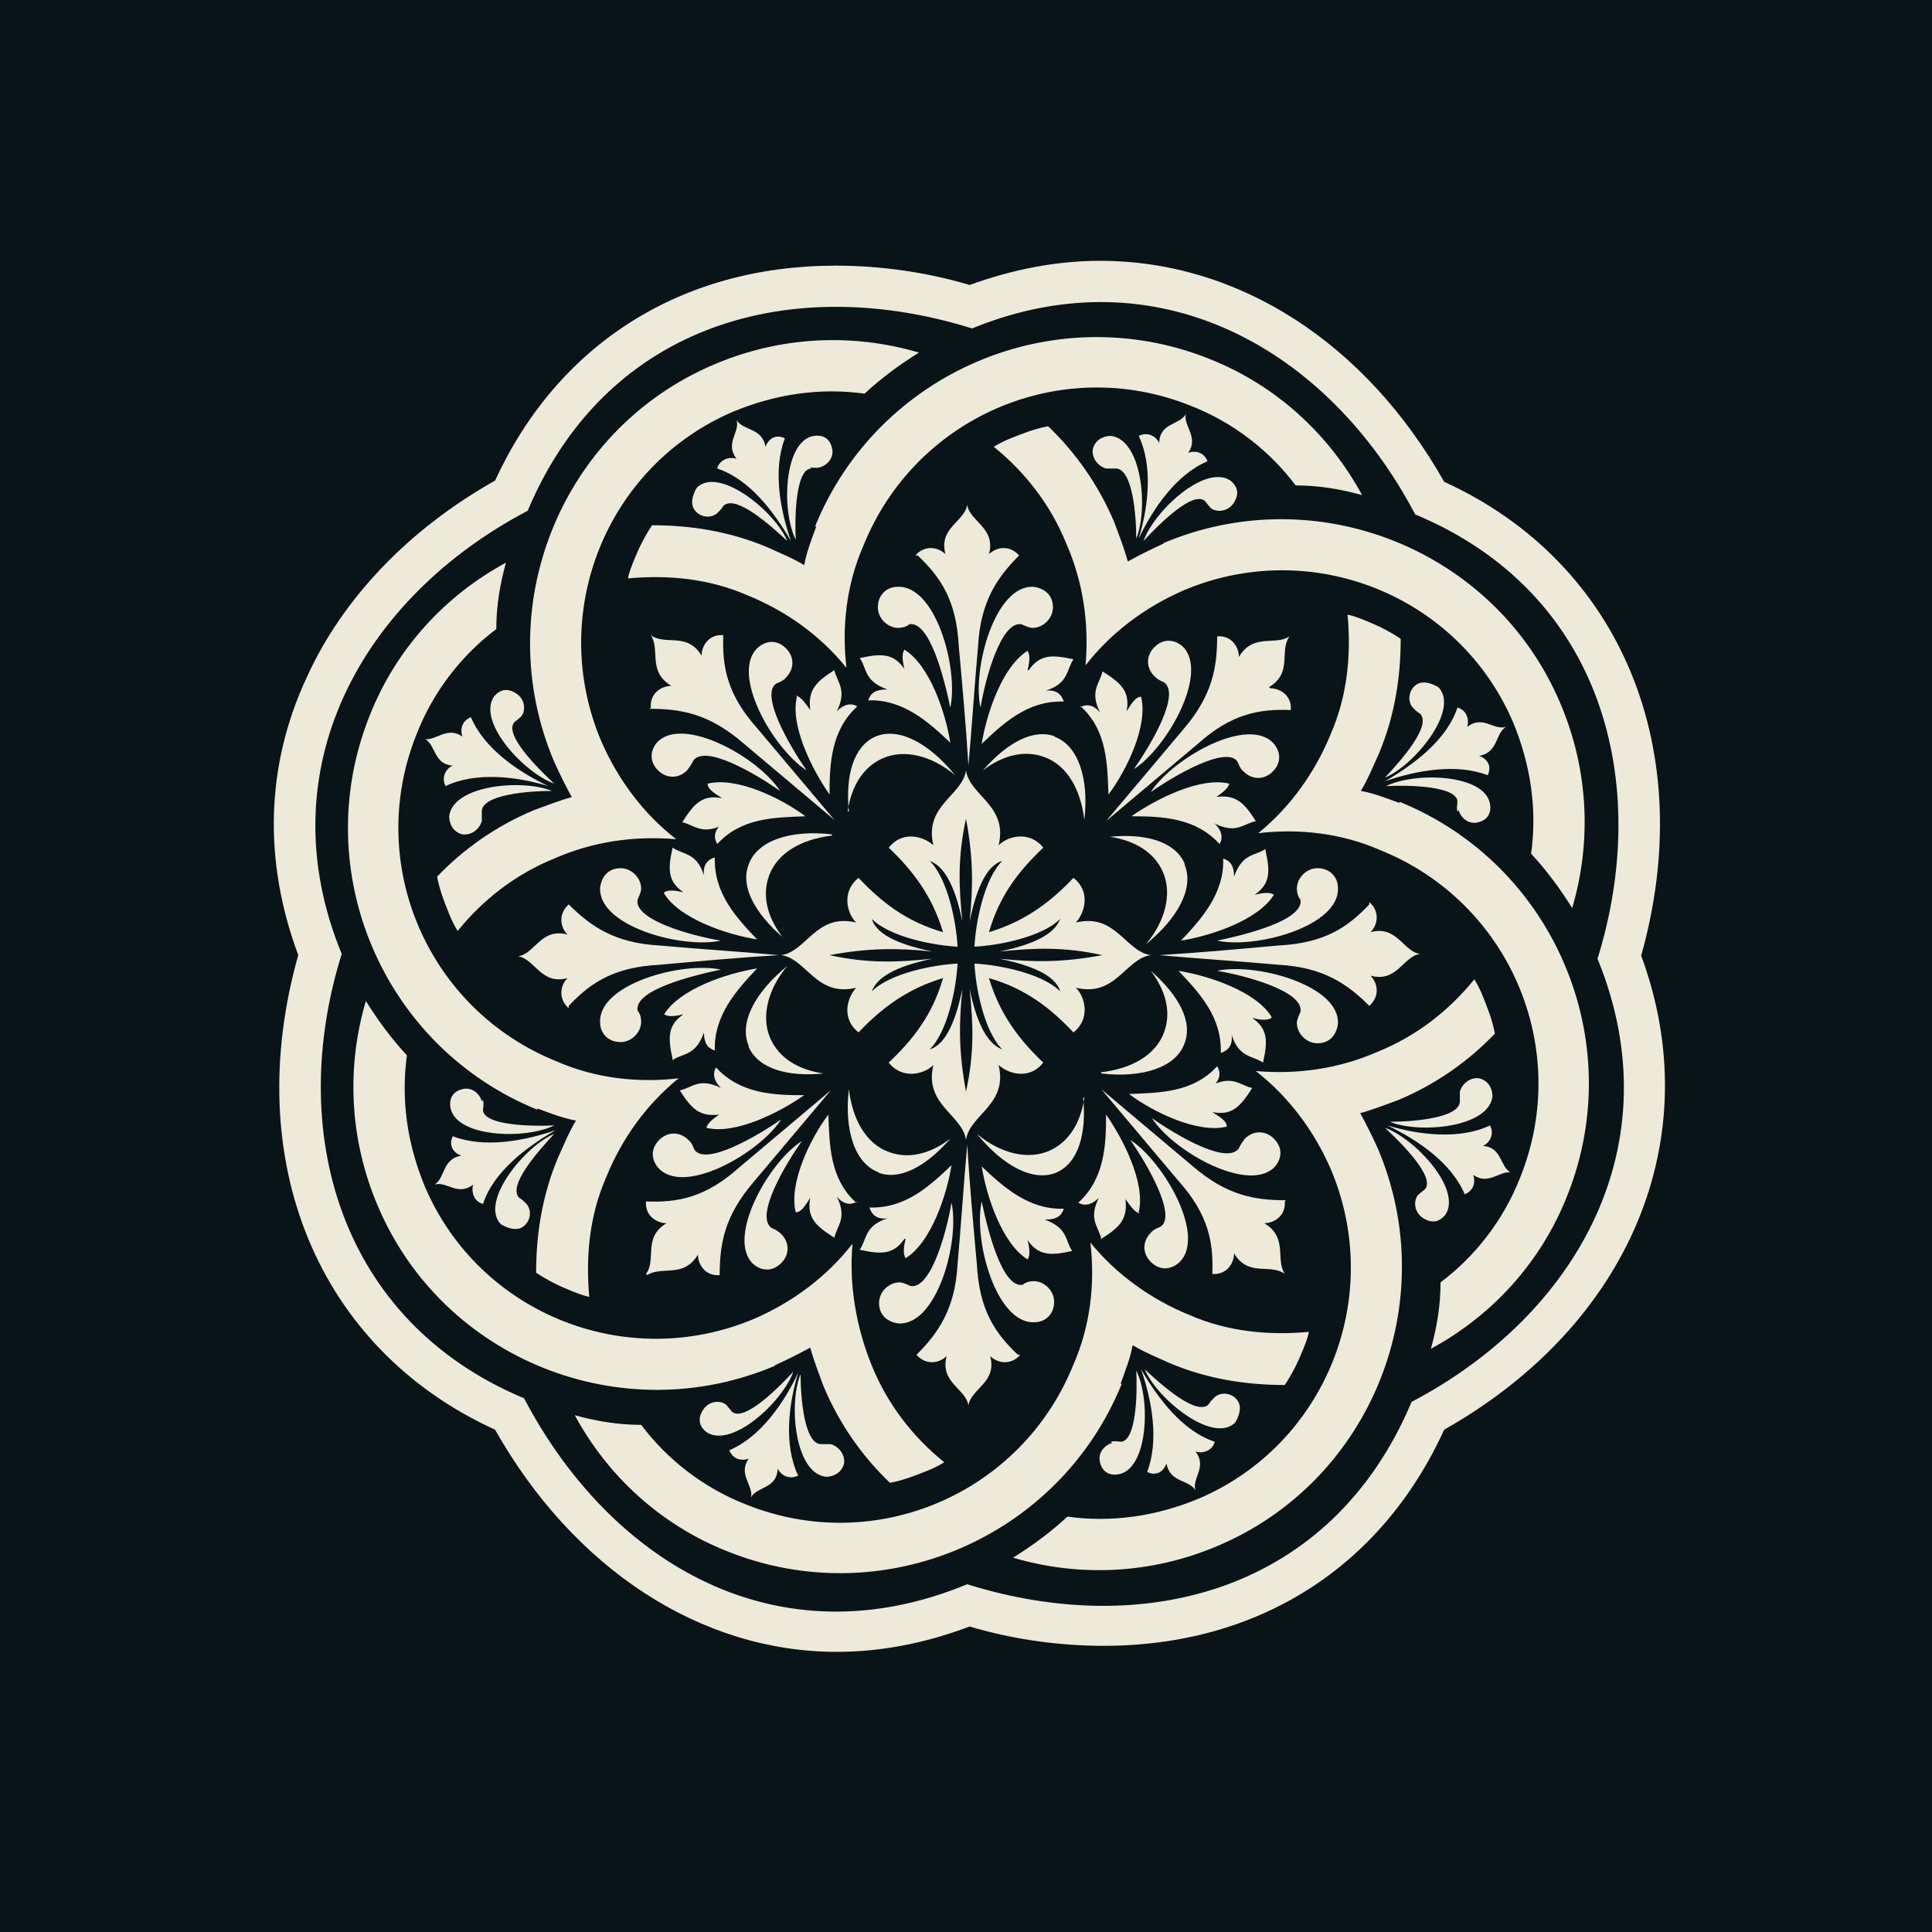 <?xml version="1.0" encoding="UTF-8"?>
<svg id="uuid-5707b710-bff1-4bae-abe9-18ae37b89928" data-name="Layer 1" xmlns="http://www.w3.org/2000/svg" width="16" height="16" viewBox="0 0 16 16">
  <defs>
    <style>
      .uuid-e26ec8dd-88c2-4d94-b117-0622a899f504 {
        fill: #edead9;
      }

      .uuid-a1b7dccb-4565-493a-8408-604cfd5dc403 {
        fill: #091419;
      }
    </style>
  </defs>
  <rect class="uuid-a1b7dccb-4565-493a-8408-604cfd5dc403" width="16" height="16"/>
  <path class="uuid-e26ec8dd-88c2-4d94-b117-0622a899f504" d="m6.24,10.47c.06.05.15.07.23-.01.07-.07.07-.17,0-.24-.02-.02-.05-.04-.08-.05h0c-.14-.1.11-.52.25-.72-.28.18-.63.81-.4,1.02Zm2.67-2.83c.08-.09.12-.26-.02-.37-.19.2-.4.36-.7.45.09-.31.25-.51.45-.7-.11-.14-.29-.1-.37-.02.08-.33-.24-.41-.27-.62-.03.21-.35.29-.27.62-.09-.08-.26-.12-.37.02.2.19.36.4.45.7-.31-.09-.51-.25-.7-.45-.14.11-.1.29-.02.37-.33-.08-.41.24-.62.27.21.03.29.35.62.27-.08.09-.12.26.02.37.19-.2.4-.36.7-.45-.09.31-.25.51-.45.7.11.14.29.1.37.02-.08.33.24.41.27.62.03-.21.35-.29.27-.62.09.08.26.12.37-.02-.2-.19-.36-.4-.45-.7.31.09.51.25.7.45.14-.11.1-.29.02-.37.33.08.41-.24.62-.27-.21-.03-.29-.35-.62-.27Zm-.63.3c.24.05.46.13.5.27-.15-.15-.51-.22-.71-.23.01.2.08.56.23.71-.14-.05-.22-.26-.27-.5.03.29.04.53-.03.85-.06-.32-.06-.56-.03-.85-.05.24-.13.46-.27.5.15-.15.22-.51.23-.71-.2.01-.56.08-.71.23.05-.14.26-.22.5-.27-.29.03-.53.04-.85-.03.32-.06.56-.06.85-.03-.24-.05-.46-.13-.5-.27.15.15.51.22.71.23-.01-.2-.08-.56-.23-.71.14.05.22.26.27.5-.03-.29-.04-.53.03-.85.06.32.06.56.03.85.05-.24.13-.46.27-.5-.15.15-.22.51-.23.71.2-.01.56-.08.71-.23-.05.14-.26.22-.5.27.29-.03.53-.04.85.03-.32.06-.56.06-.85.03Zm-2.08.73c.08.18.32.25.62.22-.21-.03-.37-.13-.44-.29-.08-.18-.02-.41.14-.6-.27.22-.4.47-.32.66Zm4.33-.25c-.13-.21-.52-.34-.77-.38.17.18.36.38.35.68.06-.02.1-.06.09-.15.06.19.17.17.26.23.04-.18.04-.28-.09-.37.08.02.13.02.16,0Zm-2.1,2.8c-.19-.18-.32-.37-.34-.75-.03-.33-.06-.66-.08-.99-.03.33-.05.66-.08.99-.02.37-.16.57-.34.75.08.09.19.07.25.01-.06.22.16.27.18.41.02-.14.24-.19.18-.41.06.06.17.08.25-.01Zm1.1-.77c.08.08.17.06.23.01.24-.21-.12-.84-.4-1.02.14.2.39.63.25.72h0s-.06.02-.08.05c-.07.07-.07.17,0,.24Zm1.12-.51c-.26,0-.49-.04-.77-.28-.25-.21-.51-.43-.76-.64.21.25.43.51.64.76.25.28.29.51.28.77.12.01.18-.09.18-.17.12.2.3.08.42.17-.08-.12.03-.3-.17-.42.08,0,.18-.06.17-.18Zm-1.22.1c.06-.24-.13-.61-.27-.81,0,.25-.01.53-.23.73.05.03.11.02.17-.04-.09.18,0,.24.02.34.16-.1.22-.17.2-.33.05.07.08.11.12.12Zm-2.34-.08c-.22-.2-.22-.48-.23-.73-.15.2-.33.57-.27.81.04,0,.07-.04.12-.12-.03.16.04.23.2.33.02-.1.11-.16.02-.34.06.07.12.07.17.04Zm1.64.82c0-.09-.08-.17-.17-.17-.03,0-.07.01-.09.03h0c-.17.03-.29-.45-.34-.69-.07.32.12,1.02.44,1,.08,0,.16-.06.16-.17Zm-.07-.68c.09,0,.13-.03.15-.09-.29.01-.5-.18-.68-.35.04.25.17.64.38.77.02-.03.02-.08,0-.16.09.13.19.13.37.09-.06-.08-.03-.19-.23-.26Zm.32-1.01c-.03.21-.13.37-.29.44-.18.08-.41.02-.6-.14.22.27.47.4.66.32.18-.08.25-.32.22-.62Zm1.33.34s-.04.05-.05.08h0c-.1.14-.52-.11-.72-.25.18.28.81.63,1.02.4.05-.06.07-.15-.01-.23-.07-.07-.17-.07-.24,0Zm-2.87,1.53c.32.02.51-.68.44-1-.04.24-.17.72-.34.69h0s-.06-.03-.09-.03c-.09,0-.17.08-.17.17,0,.11.08.16.16.17Zm2.37-3.81c-.08-.18-.32-.25-.62-.22.21.03.37.13.44.29.08.18.02.41-.14.6.27-.22.4-.47.32-.66Zm-.69,1.74c.34.04.62-.05.69-.25.07-.18-.05-.4-.28-.6.13.17.17.35.11.51-.07.19-.27.3-.52.33Zm-2.23-1.98c-.34-.04-.62.05-.69.25-.07.18.05.4.28.6-.13-.17-.17-.35-.11-.51.07-.19.27-.3.52-.33Zm.61,3.35c-.02.08-.02.13,0,.16.21-.13.34-.52.38-.77-.18.17-.38.36-.68.35.02.06.06.1.15.09-.19.06-.17.17-.23.26.18.04.28.04.37-.09Zm-.23-.55c.18.07.4-.05.6-.28-.17.13-.35.17-.51.11-.19-.07-.3-.27-.33-.52-.04.34.05.62.25.69Zm-.86,1.6c.11-.05.21-.1.3-.15.03.11.07.21.11.32.13.31.32.58.55.8.11-.02.21-.06.31-.1.05-.02.09-.04.14-.07-.26-.21-.47-.48-.6-.8-.13-.32-.19-.67-.16-1.01-.21.27-.49.48-.81.62-1.06.45-2.28-.04-2.73-1.09-.15-.36-.2-.73-.15-1.09-.13-.14-.24-.29-.34-.45-.16.54-.14,1.14.1,1.7.54,1.27,2.02,1.86,3.29,1.32Zm-.84-2.53c.08-.06.19-.03.26-.23,0,.09.03.13.09.15-.01-.29.18-.5.35-.68-.25.04-.64.17-.77.38.03.02.08.02.16,0-.13.09-.13.19-.09.37Zm-.86-.45c.18-.19.37-.32.75-.34.33-.03.66-.06.99-.08-.33-.03-.66-.05-.99-.08-.37-.02-.57-.16-.75-.34-.09.08-.07.19-.01.25-.22-.06-.27.16-.41.18.14.02.19.24.41.18-.06.06-.08.17.01.25Zm1.26-.3c-.32-.07-1.02.12-1,.44,0,.08.06.16.17.16.09,0,.17-.08.17-.17,0-.03-.01-.07-.03-.09h0c-.03-.17.45-.29.69-.34Zm-.47-.63c.13.21.52.34.77.38-.17-.18-.36-.38-.35-.68-.06.02-.1.06-.09.15-.06-.19-.17-.17-.26-.23-.04.18-.04.28.09.37-.08-.02-.13-.02-.16,0Zm-.36-.21c-.11,0-.16.08-.17.16-.02.32.68.51,1,.44-.24-.04-.72-.17-.69-.34h0s.03-.06.03-.09c0-.09-.08-.17-.17-.17Zm-.99,2.95s.11.07.18.02c.06-.04.08-.13.03-.19-.02-.02-.04-.04-.06-.05h0c-.1-.1.16-.39.29-.53-.24.1-.61.55-.45.74Zm1.23-4.27c.26,0,.49.04.77.28.25.21.51.43.76.64-.21-.25-.43-.51-.64-.76-.25-.28-.29-.51-.28-.77-.12-.01-.18.09-.18.17-.12-.2-.3-.08-.42-.17.08.12-.03.3.17.42-.08,0-.18.06-.17.18Zm-1.39,3.25c-.02-.07-.09-.12-.16-.1-.09.02-.11.09-.1.15.04.25.62.27.86.15-.19.01-.59,0-.59-.13h0s.01-.05,0-.08Zm6.05-.12c.07-.06.07-.12.04-.17-.2.22-.48.22-.73.23.2.15.57.33.81.27,0-.04-.04-.07-.12-.12.16.03.23-.04.33-.2-.1-.02-.16-.11-.34-.02Zm-6.04.97c.09-.27.36-.47.6-.61-.26.09-.59.15-.85.05-.04.08.01.14.07.16-.16.03-.13.18-.22.24.1-.03.19.1.32,0-.02.05,0,.14.08.16Zm6.51-4.28c.2-.12.08-.3.17-.42-.12.08-.3-.03-.42.17,0-.08-.06-.18-.18-.17,0,.26-.04.49-.28.77-.21.25-.43.51-.64.76.25-.21.51-.43.76-.64.28-.25.51-.29.77-.28.01-.12-.09-.18-.17-.18Zm-.43,2.1c.32.07,1.02-.12,1-.44,0-.08-.06-.16-.17-.16-.09,0-.17.08-.17.17,0,.03.01.07.03.09h0c.03.17-.45.29-.69.34Zm.4-.76c-.08.06-.19.03-.26.23,0-.09-.03-.13-.09-.15.01.29-.18.5-.35.68.25-.04.64-.17.77-.38-.03-.02-.08-.02-.16,0,.13-.09.13-.19.09-.37Zm-3.97-1.66c-.08-.08-.17-.06-.23-.01-.24.21.12.84.4,1.02-.14-.2-.39-.63-.25-.72h0s.06-.02.08-.05c.07-.07.07-.17,0-.24Zm4.4,3.27c.11,0,.16-.08.17-.16.02-.32-.68-.51-1-.44.24.04.72.17.69.34h0s-.03.06-.03.09c0,.09.08.17.17.17Zm.43-1.15c-.18.19-.37.32-.75.34-.33.03-.66.06-.99.08.33.03.66.05.99.08.37.02.57.16.75.34.09-.08.07-.19.01-.25.22.06.27-.16.41-.18-.14-.02-.19-.24-.41-.18.06-.06.08-.17-.01-.25Zm-4.74-1.72c-.06.24.13.61.27.81,0-.25.01-.53.23-.73-.05-.03-.11-.02-.17.04.09-.18,0-.24-.02-.34-.16.1-.22.17-.2.33-.05-.07-.08-.11-.12-.12Zm1-1.17c.19.18.32.37.34.75.03.33.06.66.08.99.03-.33.05-.66.08-.99.02-.37.16-.57.34-.75-.08-.09-.19-.07-.25-.01.06-.22-.16-.27-.18-.41-.02.14-.24.19-.18.41-.06-.06-.17-.08-.25.01Zm2.19.75c-.06-.05-.15-.07-.23.01-.07.07-.07.17,0,.24.02.02.05.04.08.05h0c.14.1-.11.52-.25.72.28-.18.63-.81.4-1.02Zm-.84.5c.22.2.22.48.23.73.15-.2.33-.57.27-.81-.04,0-.07.04-.12.12.03-.16-.04-.23-.2-.33-.02.1-.11.16-.02.34-.06-.07-.12-.07-.17-.04Zm3.02,4.21c.14-.21-.25-.63-.5-.72.14.13.42.41.33.51h0s-.04.03-.06.05c-.04.06-.02.15.05.19.08.05.14.02.18-.03Zm-5.21-5.7c-.04.11-.08.21-.1.32-.1-.06-.2-.1-.31-.15-.31-.13-.63-.18-.95-.18-.06.09-.11.19-.15.29-.02.05-.04.1-.05.15.33-.03.67,0,.99.14.32.13.6.33.82.6-.04-.34,0-.69.14-1.01.43-1.07,1.64-1.59,2.71-1.16.36.14.66.38.87.66.19,0,.37.03.55.08-.27-.5-.71-.91-1.27-1.13-1.28-.51-2.74.11-3.26,1.39Zm2.88.14c-.11.05-.21.1-.3.15-.03-.11-.07-.21-.11-.32-.13-.31-.32-.58-.55-.8-.11.02-.21.06-.31.1-.05.02-.09.04-.14.07.26.21.47.48.6.8.14.32.19.66.16,1.01.21-.27.49-.48.81-.62,1.06-.45,2.28.04,2.73,1.09.15.36.2.73.15,1.09.13.14.24.29.34.45.16-.54.14-1.14-.1-1.7-.54-1.27-2.02-1.86-3.29-1.32Zm-.04-.83c-.02-.05-.09-.1-.17-.06.12.25.08.59,0,.85.12-.25.31-.53.57-.64-.03-.08-.11-.09-.16-.07.09-.13-.04-.22-.02-.32-.05.09-.21.07-.22.23Zm-.13.81c.13-.14.41-.42.51-.33h0s.03.04.05.06c.06.04.15.02.19-.05.05-.08.02-.14-.03-.18-.21-.14-.63.25-.72.5Zm-.27-.87c-.06,0-.13.03-.15.11-.01.07.04.14.11.16.03,0,.05,0,.08,0h0c.14,0,.17.39.17.58.1-.24.05-.82-.21-.85Zm2.88,3.1c.02.07.09.12.16.1.09-.02.11-.09.1-.15-.04-.25-.62-.27-.86-.15.19-.01.59,0,.59.13,0,.02-.01.05,0,.08Zm-.57,2.58c.24.1.82.05.85-.21,0-.06-.03-.13-.11-.15-.07-.01-.14.04-.16.11,0,.03,0,.05,0,.08h0c0,.14-.39.17-.58.17Zm.08-2.64c-.11-.04-.21-.08-.32-.1.06-.1.1-.2.15-.31.13-.31.18-.63.18-.95-.09-.06-.19-.11-.29-.15-.05-.02-.1-.04-.15-.05.03.33,0,.67-.14.99-.13.32-.34.61-.6.82.34-.04.69,0,1.01.14,1.07.43,1.59,1.64,1.16,2.71-.14.36-.38.66-.66.87,0,.19-.03.37-.08.55.5-.27.91-.71,1.13-1.27.51-1.28-.11-2.74-1.39-3.26Zm.88-.63c-.1.03-.19-.1-.32,0,.02-.05,0-.14-.08-.16-.09.27-.36.47-.6.61.26-.09.59-.15.85-.05.04-.08-.01-.14-.07-.16.16-.03.13-.18.22-.24Zm-.56-.33s-.11-.07-.18-.02c-.06.04-.08.13-.03.19.02.02.04.04.06.05h0c.1.1-.16.39-.29.53.24-.1.61-.55.45-.74Zm-7.34.86c-.24-.1-.82-.05-.85.21,0,.06.03.13.11.15.07.01.14-.04.16-.11,0-.03,0-.05,0-.08h0c0-.14.39-.17.58-.17Zm5.49.06c.07-.05.11-.08.12-.12-.24-.06-.61.13-.81.27.25,0,.53.01.73.23.03-.05.02-.11-.04-.17.18.09.24,0,.34-.02-.1-.16-.17-.22-.33-.2Zm-5.97-.84c-.14.21.25.63.5.72-.14-.13-.42-.41-.33-.51h0s.04-.03.06-.05c.04-.06.02-.15-.05-.19-.08-.05-.14-.02-.18.03Zm8.42,3.94c-.09-.05-.07-.21-.23-.22.05-.02.1-.09.06-.17-.25.12-.59.08-.85,0,.25.12.53.31.64.57.08-.03.09-.11.07-.16.13.09.22-.04.32-.02Zm1.08-1.79c.48-1.7-.16-3.26-1.63-3.93-.65-1.15-1.7-1.83-2.85-1.83-.36,0-.72.07-1.08.2-.37-.11-.75-.16-1.11-.16-1.28,0-2.3.65-2.82,1.78-.71.4-1.26.97-1.56,1.63-.34.73-.36,1.52-.07,2.3-.48,1.7.16,3.26,1.63,3.93.65,1.15,1.7,1.84,2.83,1.84.36,0,.73-.07,1.1-.21.37.11.75.16,1.11.16,0,0,0,0,0,0,1.28,0,2.3-.65,2.82-1.79,1.54-.87,2.19-2.42,1.63-3.93Zm-1.9,3.69c-.66,1.57-2.21,1.97-3.68,1.51-1.57.65-2.95-.17-3.67-1.54-1.53-.64-1.97-2.21-1.51-3.68-.63-1.53.17-2.95,1.54-3.67.66-1.57,2.21-1.97,3.68-1.51,1.54-.63,2.95.17,3.67,1.54,1.56.65,1.96,2.23,1.51,3.68.63,1.54-.17,2.95-1.54,3.67ZM6.71,3.87h0s.05.01.08,0c.07-.02.12-.09.1-.16-.02-.09-.09-.11-.15-.1-.25.04-.27.62-.15.86-.01-.19,0-.59.13-.59Zm-3.19,2.25c.09.05.07.21.23.22-.05.02-.1.09-.06.17.25-.12.59-.08.85,0-.25-.12-.53-.31-.64-.57-.08.03-.09.11-.07.16-.13-.09-.22.04-.32.02Zm2.25-2.08s-.07.11-.02.18c.04.06.13.08.19.03.02-.02.04-.04.05-.06h0c.1-.1.39.16.53.29-.1-.24-.55-.61-.74-.45Zm.17-.16c.27.09.47.36.61.6-.09-.26-.15-.59-.05-.85-.08-.04-.14.01-.16.07-.03-.16-.18-.13-.24-.22.03.1-.1.19,0,.32-.05-.02-.14,0-.16.08Zm-1.2,2.72c-.11.03-.21.07-.32.11-.31.13-.58.32-.8.55.02.11.06.21.1.31.02.05.04.09.07.14.21-.26.48-.47.8-.6.32-.14.66-.19,1.01-.16-.27-.21-.48-.49-.62-.81-.45-1.06.04-2.28,1.09-2.73.36-.15.73-.2,1.09-.15.14-.13.29-.24.45-.34-.54-.16-1.14-.14-1.7.1-1.27.54-1.86,2.02-1.32,3.29.05.11.1.21.15.3Zm-.29,2.58c.11.04.21.08.32.1-.06.1-.1.2-.15.31-.13.31-.18.63-.18.95.09.06.19.11.29.15.05.02.1.04.15.05-.03-.33,0-.67.14-.99.13-.32.33-.6.6-.82-.34.04-.69,0-1.01-.14-1.07-.43-1.59-1.64-1.16-2.71.14-.36.38-.66.66-.87,0-.19.03-.37.08-.55-.5.27-.91.71-1.13,1.27-.51,1.28.11,2.74,1.39,3.26Zm2.89-3.47c-.09,0-.13.03-.15.09.29-.01.5.18.68.35-.04-.25-.17-.64-.38-.77-.02.03-.02.08,0,.16-.09-.13-.19-.13-.37-.09.06.08.03.19.23.26Zm-.32,1.01c.03-.21.13-.37.29-.44.18-.08.41-.02.6.14-.22-.27-.47-.4-.66-.32-.18.08-.25.32-.22.62Zm-1.33-.34s.04-.05.05-.08h0c.1-.14.52.11.72.25-.18-.28-.81-.63-1.02-.4-.05.06-.07.15.01.23.07.07.17.07.24,0Zm.29.44c-.07.06-.07.12-.04.17.2-.22.48-.22.73-.23-.2-.15-.57-.33-.81-.27,0,.04.04.07.12.12-.16-.03-.23.04-.33.2.1.02.16.11.34.02Zm1.29-1.79c0,.09.08.17.17.17.03,0,.07-.01.09-.03h0c.17-.03.29.45.34.69.07-.32-.12-1.02-.44-1-.08,0-.16.06-.16.17Zm1.29-.17c-.32-.02-.51.68-.44,1,.04-.24.17-.72.34-.69h0s.06.03.09.03c.09,0,.17-.08.17-.17,0-.11-.08-.16-.16-.17Zm1.98,1.53c.08-.08.06-.17.01-.23-.21-.24-.84.12-1.02.4.2-.14.63-.39.72-.25h0s.02.06.05.08c.07.07.17.07.24,0Zm-1.8-.29c-.18-.07-.4.05-.6.28.17-.13.35-.17.51-.11.19.07.3.27.33.52.04-.34-.05-.62-.25-.69Zm-2.77,3.12c-.07.05-.11.08-.12.12.24.06.61-.13.81-.27-.25,0-.53-.01-.73-.23-.03.05-.02.11.04.17-.18-.09-.24,0-.34.02.1.16.17.22.33.2Zm2.54-3.67c.02-.08.02-.13,0-.16-.21.13-.34.52-.38.77.18-.17.38-.36.68-.35-.02-.06-.06-.1-.15-.09.19-.06.17-.17.23-.26-.18-.04-.28-.04-.37.09Zm.77,5.91c.04-.11.08-.21.1-.32.1.06.2.1.31.15.31.13.63.18.95.18.06-.09.11-.19.15-.29.02-.05.04-.1.05-.15-.33.03-.67,0-.99-.14-.32-.13-.61-.34-.82-.6.04.34,0,.69-.14,1.01-.43,1.07-1.64,1.59-2.71,1.16-.36-.14-.66-.38-.87-.66-.19,0-.37-.03-.55-.08.27.5.71.91,1.27,1.13,1.28.51,2.74-.11,3.26-1.39Zm1.98-2.24c.11-.03.21-.07.32-.11.31-.13.58-.32.8-.55-.02-.11-.06-.21-.1-.31-.02-.05-.04-.09-.07-.14-.21.26-.48.47-.8.6-.32.14-.66.19-1.01.16.27.21.48.49.62.81.45,1.06-.04,2.28-1.09,2.73-.36.15-.73.2-1.09.15-.14.13-.29.24-.45.34.54.16,1.14.14,1.7-.1,1.27-.54,1.86-2.02,1.32-3.29-.05-.11-.1-.21-.15-.3Zm-5.8.22c-.08.08-.06.17-.01.23.21.24.84-.12,1.02-.4-.2.14-.63.39-.72.25h0s-.02-.06-.05-.08c-.07-.07-.17-.07-.24,0Zm4.6,2.5c-.27-.09-.47-.36-.61-.6.09.26.15.59.05.85.08.04.14-.01.16-.07.03.16.18.13.24.22-.03-.1.1-.19,0-.32.05.02.14,0,.16-.08Zm.17-.16s.07-.11.02-.18c-.04-.06-.13-.08-.19-.03-.02.02-.04.04-.05.06h0c-.1.1-.39-.16-.53-.29.1.24.55.61.74.45Zm-1.02.17c-.07.02-.12.09-.1.16.02.09.09.11.15.1.25-.04.27-.62.15-.86.01.19,0,.59-.13.59h0s-.05-.01-.08,0Zm-3.85-1.39c.12-.08.3.03.42-.17,0,.08.06.18.18.17,0-.26.04-.49.28-.77.21-.25.43-.51.64-.76-.25.21-.51.43-.76.64-.28.25-.51.29-.77.28-.01.12.09.18.17.18-.2.12-.08.3-.17.42Zm1.08,1.6c.02.05.09.1.17.06-.12-.25-.08-.59,0-.85-.12.25-.31.53-.57.64.03.08.11.09.16.07-.09.13.04.22.02.32.05-.09.21-.07.22-.23Zm.4.07c.06,0,.13-.03.15-.11.01-.07-.04-.14-.11-.16-.03,0-.05,0-.08,0h0c-.14,0-.17-.39-.17-.58-.1.24-.05.82.21.85Zm-.27-.87c-.13.14-.41.42-.51.33h0s-.03-.04-.05-.06c-.06-.04-.15-.02-.19.05-.05.08-.02.14.03.18.21.14.63-.25.72-.5Z"/>
</svg>